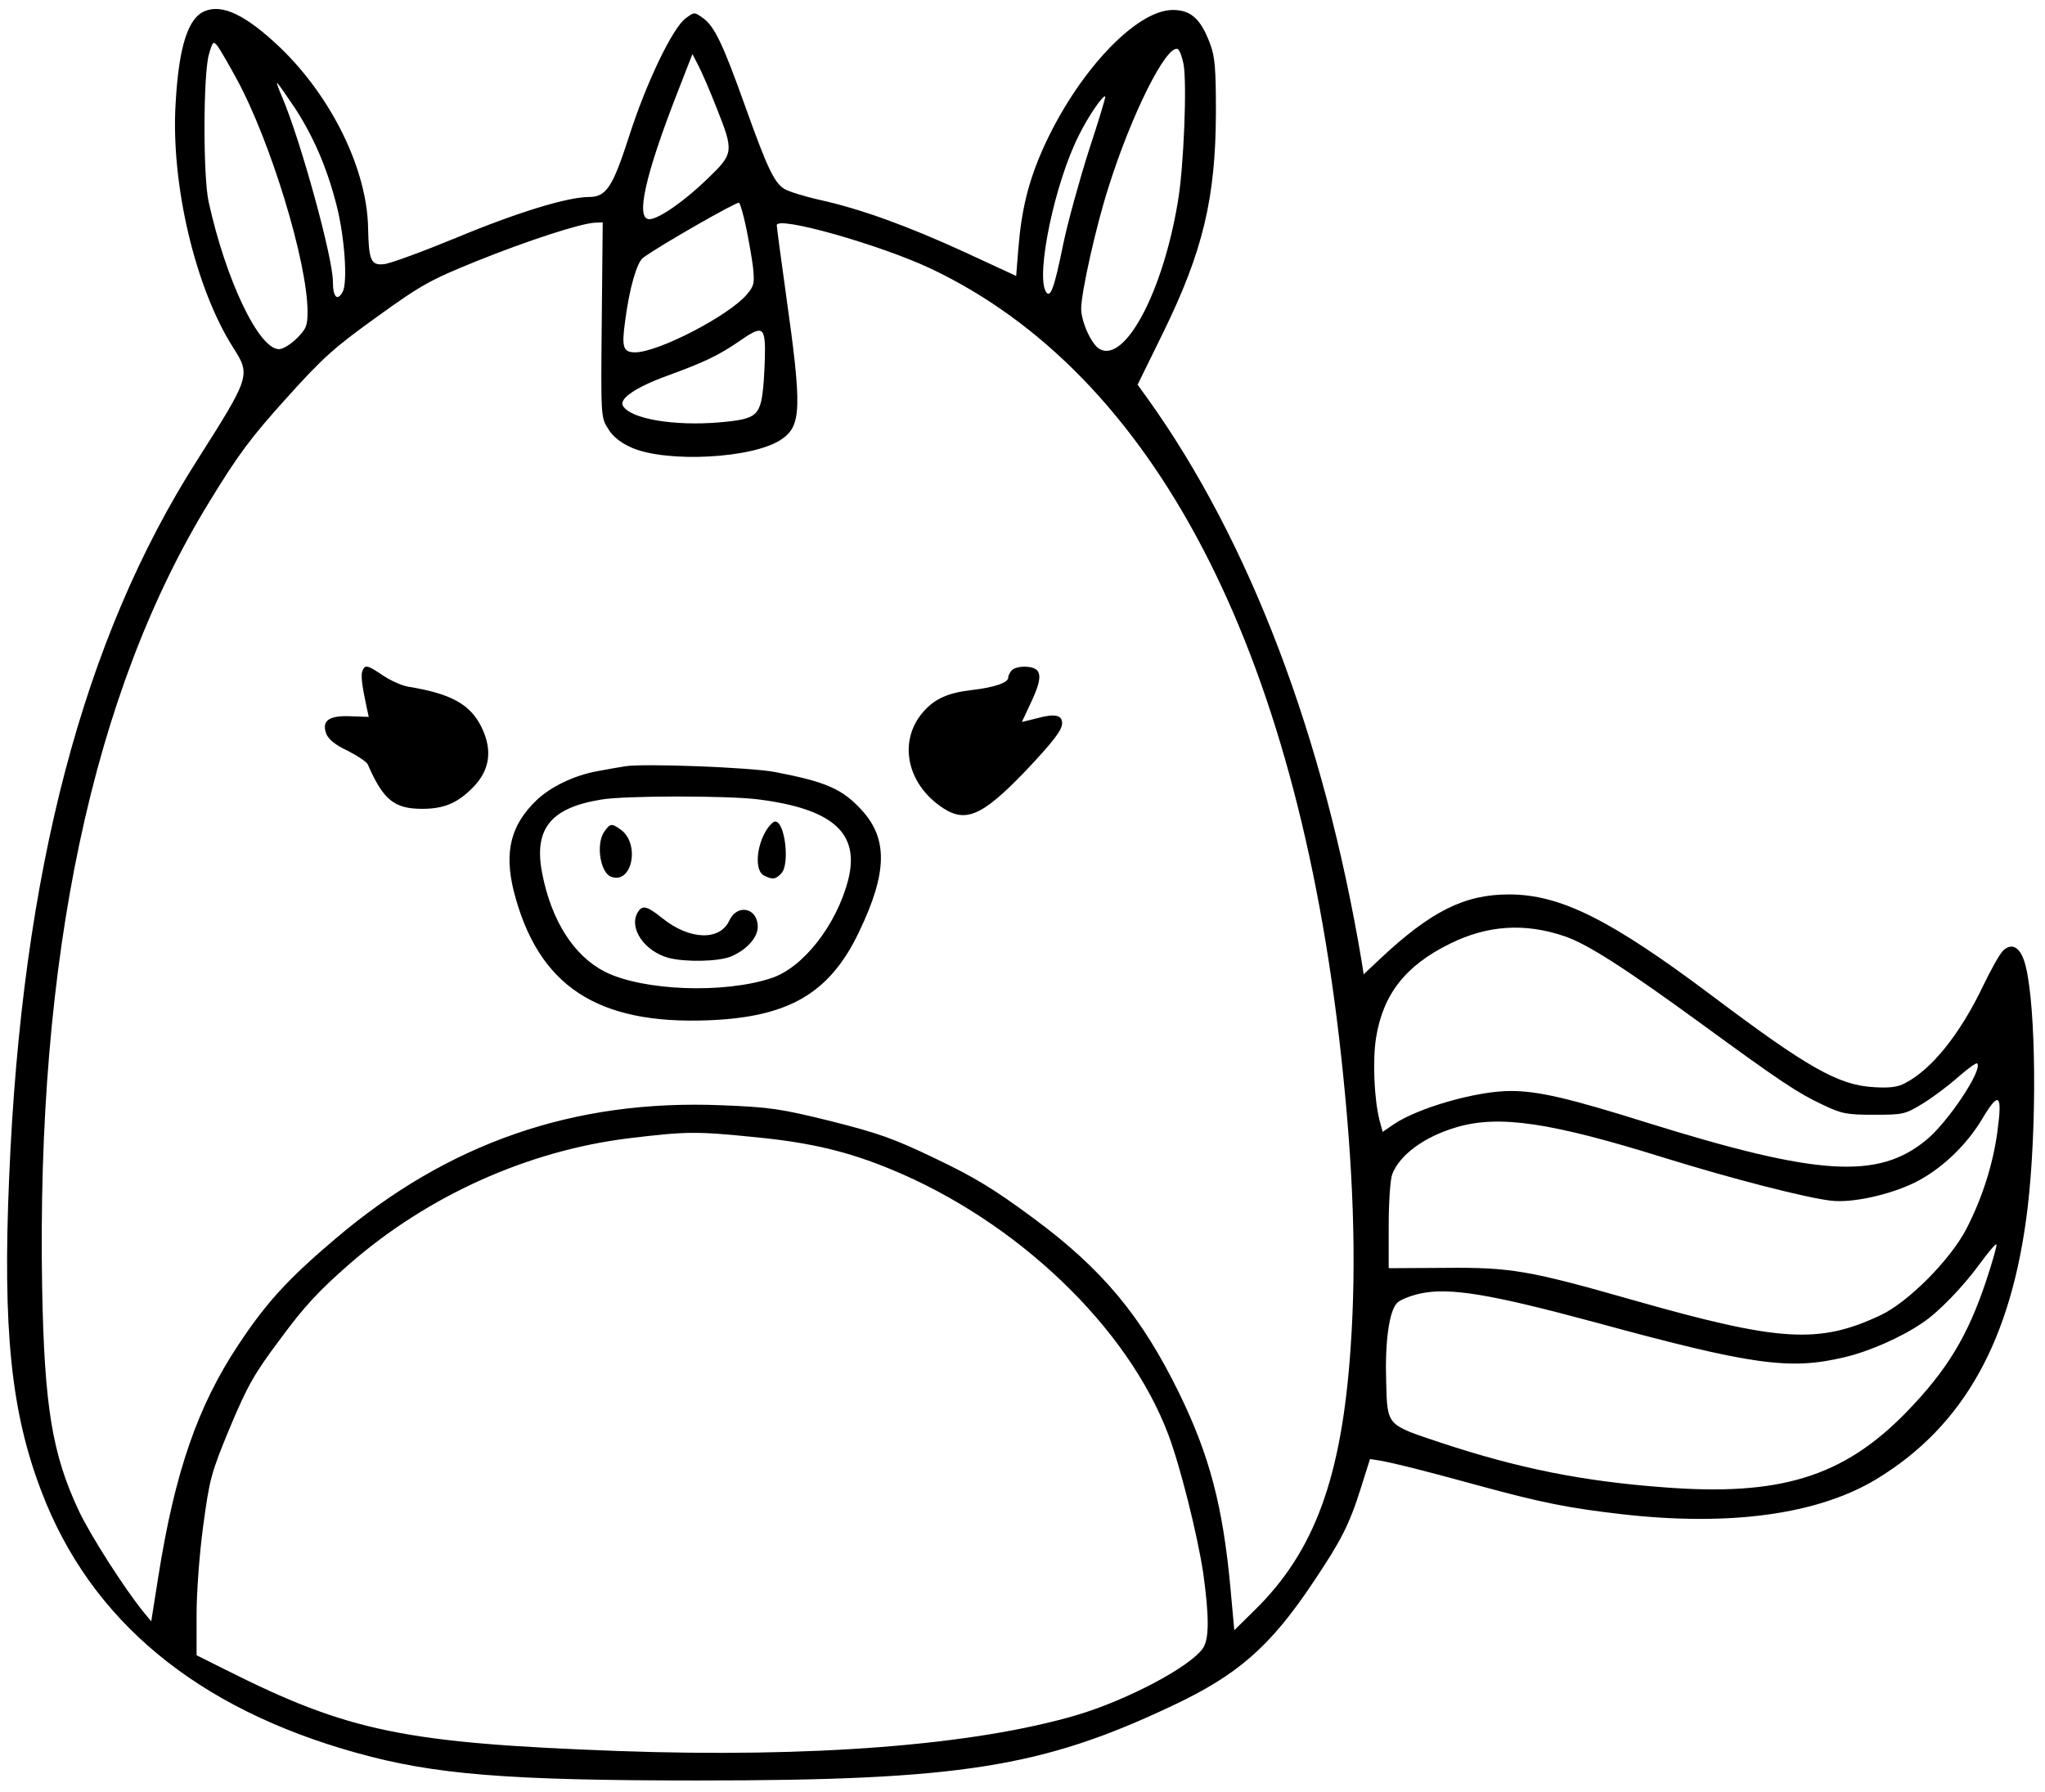 <?xml version="1.0" encoding="UTF-8" standalone="yes"?>
<svg version="1.0" xmlns="http://www.w3.org/2000/svg" width="170.41mm" height="149.35mm" viewBox="0 0 645 565" preserveAspectRatio="xMidYMid meet">
  <g transform="translate(0,565) scale(0.1,-0.1)" fill="#000000" stroke="none">
    <path d="M645 5616 c-52 -22 -81 -112 -91 -289 -16 -255 62 -585 182 -773 55
-86 53 -91 -114 -354 -360 -564 -553 -1299 -593 -2260 -21 -484 6 -744 102
-994 155 -407 490 -684 994 -824 243 -68 472 -87 1075 -87 826 0 1086 41 1498
236 206 97 308 186 443 388 88 131 115 183 151 298 l29 92 32 -5 c49 -9 137
-31 312 -79 198 -54 284 -71 450 -90 341 -39 619 -1 804 111 275 167 426 438
476 854 30 253 27 632 -6 764 -14 57 -41 76 -70 50 -11 -10 -39 -60 -64 -112
-72 -151 -162 -264 -246 -307 -23 -13 -50 -16 -98 -13 -112 6 -209 61 -512
289 -321 241 -478 319 -640 319 -140 0 -246 -53 -406 -203 l-52 -49 -6 39
c-119 711 -354 1329 -676 1778 l-31 43 80 163 c126 257 166 425 167 694 0 143
-3 178 -19 220 -29 77 -60 105 -117 105 -117 0 -303 -199 -410 -439 -46 -104
-67 -191 -77 -312 l-7 -88 -160 74 c-185 85 -333 138 -460 166 -49 11 -100 27
-112 35 -32 20 -55 71 -123 261 -70 196 -96 250 -132 277 -28 20 -28 20 -55 0
-41 -29 -125 -204 -179 -373 -52 -161 -72 -191 -127 -191 -67 0 -227 -49 -419
-129 -107 -44 -210 -82 -228 -83 -40 -4 -47 13 -49 113 -3 185 -114 413 -277
570 -108 103 -183 139 -239 115z m100 -211 c108 -197 225 -581 225 -737 0 -44
-4 -54 -34 -84 -19 -19 -44 -34 -56 -34 -64 0 -168 219 -222 465 -18 82 -17
405 1 465 12 42 14 43 28 25 8 -11 34 -56 58 -100z m2988 44 c11 -60 1 -324
-18 -434 -47 -284 -166 -508 -246 -465 -26 14 -58 84 -59 127 0 51 46 258 86
383 73 232 182 449 218 437 6 -2 14 -23 19 -48z m-1472 -140 c54 -136 53 -142
-29 -221 -73 -71 -155 -128 -184 -128 -44 0 -14 137 90 403 l46 118 19 -37
c11 -21 37 -81 58 -135z m-1331 2 c59 -91 101 -188 131 -305 26 -100 36 -244
20 -275 -17 -31 -31 -17 -31 32 0 76 -102 446 -160 582 -11 25 -18 45 -16 45
2 0 27 -36 56 -79z m2505 -132 c-29 -91 -66 -224 -81 -295 -29 -143 -41 -175
-55 -153 -33 52 28 345 104 494 29 59 77 129 83 122 2 -1 -21 -77 -51 -168z
m-1082 -244 c8 -38 18 -95 22 -126 5 -51 4 -59 -20 -87 -56 -66 -277 -181
-351 -182 -39 0 -44 15 -32 101 13 101 37 183 56 197 49 37 298 179 303 174 4
-4 14 -38 22 -77z m-455 -292 c-3 -305 -3 -308 20 -344 15 -25 39 -44 75 -60
111 -48 382 -34 471 26 64 43 66 97 15 458 -16 114 -29 212 -29 218 0 31 327
-62 486 -137 702 -333 1152 -1193 1293 -2474 40 -364 50 -655 31 -929 -28
-409 -113 -643 -303 -829 l-64 -63 -12 132 c-24 260 -66 419 -162 616 -119
243 -242 391 -460 552 -123 91 -185 129 -309 188 -133 64 -180 80 -330 118
-158 39 -191 44 -345 50 -465 19 -862 -119 -1217 -421 -150 -127 -219 -203
-305 -333 -130 -195 -202 -405 -254 -735 l-22 -139 -24 29 c-61 75 -169 244
-205 321 -83 177 -108 327 -115 698 -19 1044 158 1882 527 2483 92 151 133
205 243 327 116 129 151 160 286 257 140 101 167 116 315 176 159 64 330 120
374 121 l23 1 -3 -307z m514 -70 c2 -21 0 -76 -3 -122 -9 -113 -18 -121 -141
-132 -142 -12 -279 11 -303 52 -14 22 40 59 139 95 118 43 162 64 229 110 63
44 75 43 79 -3z m2523 -1875 c71 -24 190 -100 438 -281 240 -175 296 -213 375
-250 61 -29 76 -32 162 -32 92 0 98 1 154 35 31 19 82 57 112 84 30 26 57 46
60 43 19 -19 -92 -186 -161 -242 -152 -125 -341 -113 -880 55 -248 78 -345
100 -430 100 -108 0 -292 -53 -369 -105 l-35 -24 -10 37 c-17 67 -22 189 -11
259 22 138 93 229 234 298 118 58 235 66 361 23z m1365 -615 c-14 -106 -49
-213 -98 -308 -51 -98 -184 -232 -272 -273 -194 -91 -317 -83 -778 48 -329 94
-387 104 -594 102 l-178 -1 0 134 c0 74 5 146 11 162 23 61 101 119 204 149
134 39 296 15 655 -97 213 -66 446 -126 525 -135 66 -8 183 18 262 56 84 41
165 118 215 202 53 89 64 79 48 -39z m-3915 -19 c173 -17 289 -45 425 -101
398 -164 747 -498 875 -837 38 -101 92 -317 110 -437 19 -137 19 -208 -1 -237
-41 -59 -240 -164 -399 -211 -323 -95 -836 -135 -1446 -113 -673 25 -849 61
-1237 256 l-92 46 0 127 c0 72 9 194 21 282 20 147 24 164 84 309 56 133 76
169 160 281 75 102 121 151 218 236 247 215 562 357 882 396 183 22 210 22
400 3z m3880 -451 c-59 -178 -125 -285 -253 -417 -199 -204 -399 -265 -767
-236 -254 19 -458 60 -702 141 -171 57 -167 52 -171 191 -4 126 9 222 34 249
9 10 42 23 73 30 94 20 223 -2 553 -91 495 -135 613 -151 785 -110 78 18 182
64 247 109 50 33 127 113 179 184 27 37 51 66 54 63 2 -2 -12 -53 -32 -113z"/>
    <path d="M1143 3535 c-5 -15 -2 -42 13 -113 l7 -32 -57 2 c-69 3 -92 -14 -77
-55 7 -18 29 -36 68 -54 31 -16 60 -35 63 -43 49 -112 83 -140 172 -140 64 0
106 16 151 59 61 56 73 122 36 198 -35 72 -95 106 -230 128 -20 3 -56 19 -80
35 -51 34 -57 36 -66 15z"/>
    <path d="M3192 3538 c-6 -6 -12 -17 -12 -24 0 -16 -44 -31 -113 -39 -77 -9
-118 -27 -155 -69 -77 -88 -55 -218 50 -295 80 -59 131 -39 274 110 84 89 114
127 114 149 0 26 -23 31 -78 16 l-49 -12 29 62 c38 81 35 108 -12 112 -19 2
-41 -3 -48 -10z"/>
    <path d="M1970 3234 c-14 -2 -52 -9 -85 -15 -73 -13 -148 -49 -193 -92 -81
-78 -102 -162 -72 -285 76 -300 262 -423 615 -409 254 10 383 86 475 280 89
186 91 293 7 384 -61 66 -111 88 -272 119 -77 15 -420 28 -475 18z m420 -104
c238 -30 323 -107 285 -255 -37 -142 -142 -276 -242 -309 -151 -50 -405 -40
-525 20 -98 50 -169 161 -198 311 -27 139 26 206 185 232 73 13 397 13 495 1z"/>
    <path d="M2410 3020 c-26 -52 -27 -116 -1 -130 27 -14 37 -13 55 6 28 28 12
164 -19 164 -8 0 -24 -18 -35 -40z"/>
    <path d="M1906 3028 c-27 -38 -13 -129 21 -142 67 -26 93 105 30 149 -28 20
-33 19 -51 -7z"/>
    <path d="M2010 2771 c-26 -49 23 -120 98 -141 53 -14 157 -12 197 4 50 21 85
60 85 94 0 60 -65 74 -90 19 -30 -64 -125 -61 -211 8 -50 40 -64 43 -79 16z"/>
  </g>
</svg>